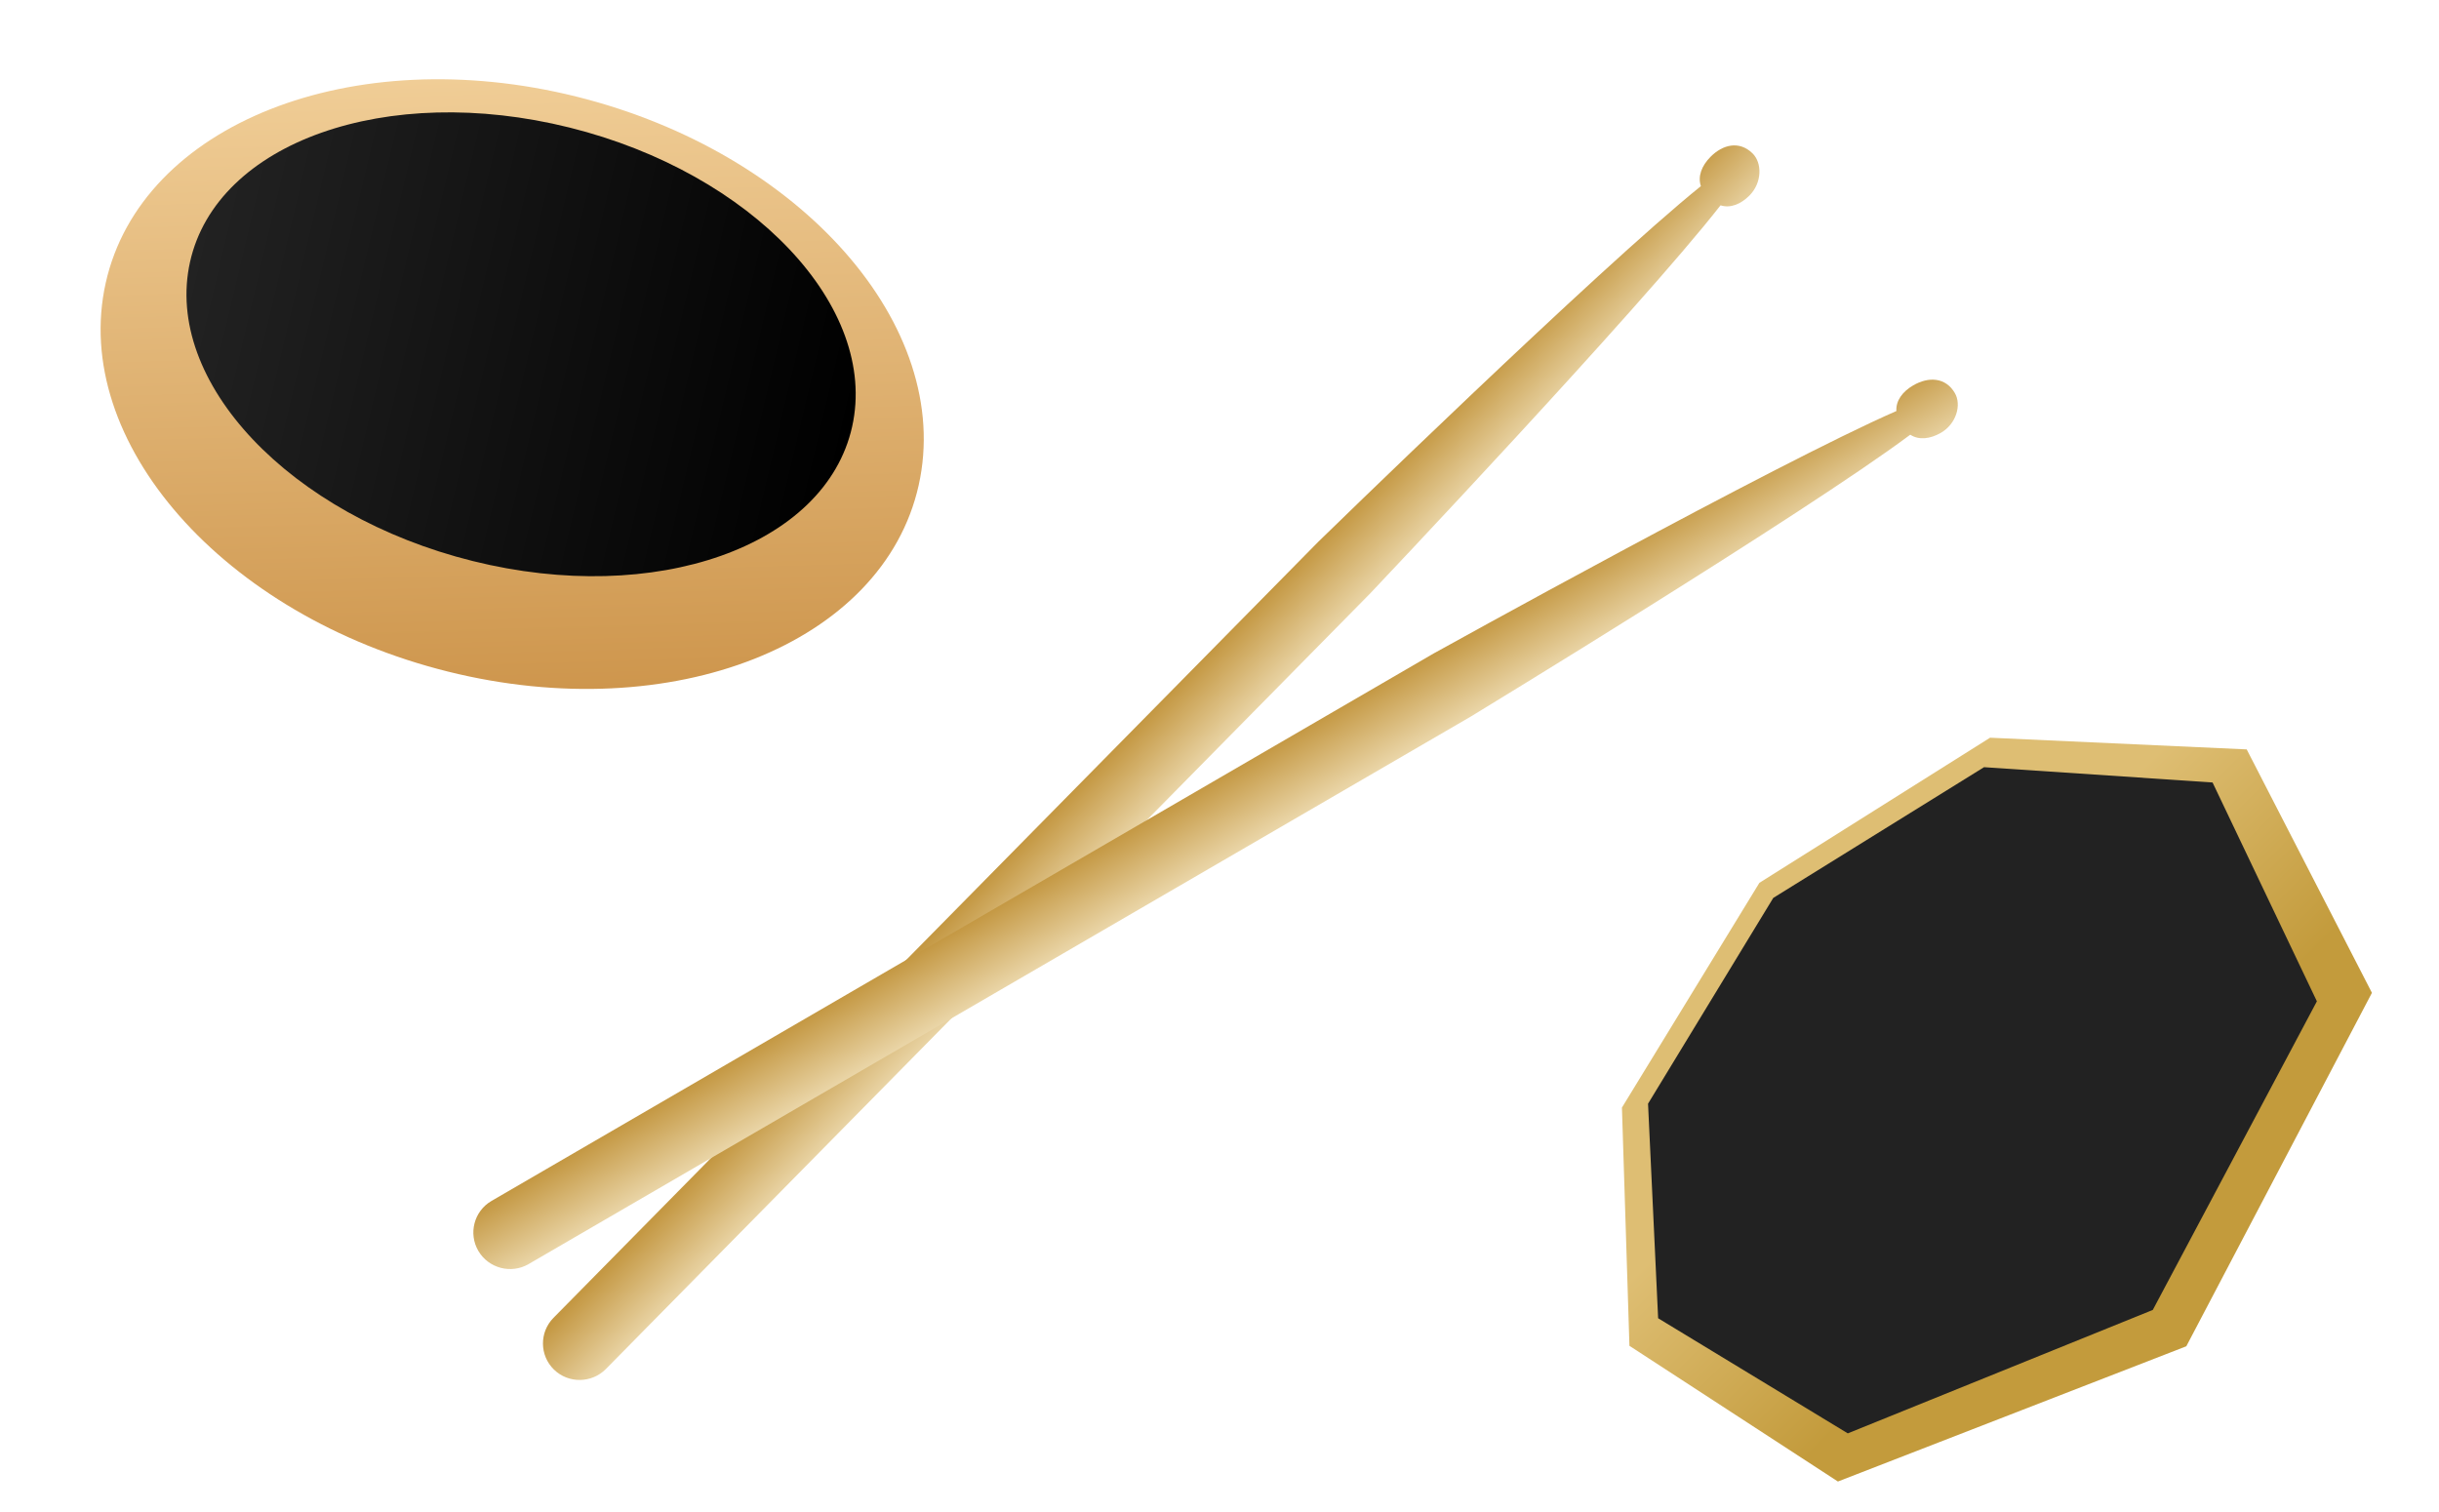 <?xml version="1.0" encoding="utf-8"?>
<!-- Generator: Adobe Illustrator 16.0.0, SVG Export Plug-In . SVG Version: 6.00 Build 0)  -->
<!DOCTYPE svg PUBLIC "-//W3C//DTD SVG 1.1//EN" "http://www.w3.org/Graphics/SVG/1.1/DTD/svg11.dtd">
<svg version="1.1" xmlns="http://www.w3.org/2000/svg" xmlns:xlink="http://www.w3.org/1999/xlink" x="0px" y="0px" width="400px"
	 height="248px" viewBox="0 0 400 248" enable-background="new 0 0 400 248" xml:space="preserve">
<linearGradient id="SVGID_1_" gradientUnits="userSpaceOnUse" x1="289.682" y1="143.665" x2="362.697" y2="216.68">
	<stop  offset="0.3" style="stop-color:#DEBE73"/>
	<stop  offset="0.7" style="stop-color:#C39B3C"/>
</linearGradient>
<polygon fill="url(#SVGID_1_)" points="358.558,220.818 301.422,243 267.231,220.744 266,181.666 288.543,144.803 326.373,121 
	368.464,122.918 389,162.844 "/>
<polygon fill="#222222" points="353.062,214.857 303.041,235.102 271.936,216.221 270.281,181.027 290.816,147.279 325.386,125.834 
	362.864,128.344 379.973,164.236 "/>
<linearGradient id="SVGID_2_" gradientUnits="userSpaceOnUse" x1="198.792" y1="-825.415" x2="198.792" y2="-813.079" gradientTransform="matrix(-0.701 0.714 -0.714 -0.701 -256.272 -590.985)">
	<stop  offset="0" style="stop-color:#EBD7AA"/>
	<stop  offset="1" style="stop-color:#C49843"/>
</linearGradient>
<path fill-rule="evenodd" clip-rule="evenodd" fill="url(#SVGID_2_)" d="M282.173,33.677c1.598,0.513,3.338-0.178,4.768-1.635
	c2.036-2.067,2.084-5.315,0.473-6.89c-2.146-2.104-4.869-1.477-6.903,0.59c-1.438,1.458-2.103,3.199-1.561,4.787
	c-16.845,13.56-62.758,58.344-62.758,58.344L90.768,216.156c-2.316,2.352-2.297,6.156,0.077,8.48
	c2.369,2.313,6.189,2.262,8.509-0.078L224.775,97.271C224.775,97.271,268.874,50.708,282.173,33.677z"/>
<linearGradient id="SVGID_3_" gradientUnits="userSpaceOnUse" x1="201.364" y1="-907.754" x2="201.364" y2="-895.413" gradientTransform="matrix(-0.864 0.504 -0.504 -0.864 -81.091 -745.461)">
	<stop  offset="0" style="stop-color:#EBD7AA"/>
	<stop  offset="1" style="stop-color:#C49843"/>
</linearGradient>
<path fill-rule="evenodd" clip-rule="evenodd" fill="url(#SVGID_3_)" d="M313.286,71.302c1.419,0.919,3.268,0.708,5.037-0.319
	c2.511-1.457,3.41-4.582,2.269-6.526c-1.518-2.593-4.313-2.704-6.825-1.245c-1.768,1.027-2.864,2.533-2.756,4.207
	c-19.817,8.652-75.906,39.771-75.906,39.771L80.606,196.98c-2.852,1.658-3.832,5.334-2.155,8.199
	c1.678,2.857,5.381,3.819,8.229,2.164l154.504-89.794C241.185,117.55,295.972,84.232,313.286,71.302z"/>
<linearGradient id="SVGID_4_" gradientUnits="userSpaceOnUse" x1="89.345" y1="66.21" x2="115.427" y2="163.548" gradientTransform="matrix(0.973 0.23 -0.23 0.973 10.712 -72.31)">
	<stop  offset="0" style="stop-color:#F0CD96"/>
	<stop  offset="1" style="stop-color:#CE964D"/>
</linearGradient>
<path fill="url(#SVGID_4_)" d="M150.663,79.594c-5.819,26.039-40.385,39.722-77.198,30.56C36.65,100.99,11.519,72.449,17.337,46.406
	c5.819-26.039,40.386-39.722,77.199-30.56C131.35,25.011,156.481,53.551,150.663,79.594z"/>
<linearGradient id="SVGID_5_" gradientUnits="userSpaceOnUse" x1="46.363" y1="108.189" x2="158.254" y2="108.189" gradientTransform="matrix(0.973 0.23 -0.23 0.973 10.712 -72.31)">
	<stop  offset="0" style="stop-color:#222222"/>
	<stop  offset="1" style="stop-color:#000000"/>
</linearGradient>
<path fill="url(#SVGID_5_)" d="M139.75,69.99c-4.389,19.645-32.255,29.492-62.235,22.029c-29.979-7.459-50.739-29.413-46.348-49.059
	c4.389-19.646,32.256-29.499,62.234-22.04C123.381,28.387,144.14,50.339,139.75,69.99z"/>
</svg>
